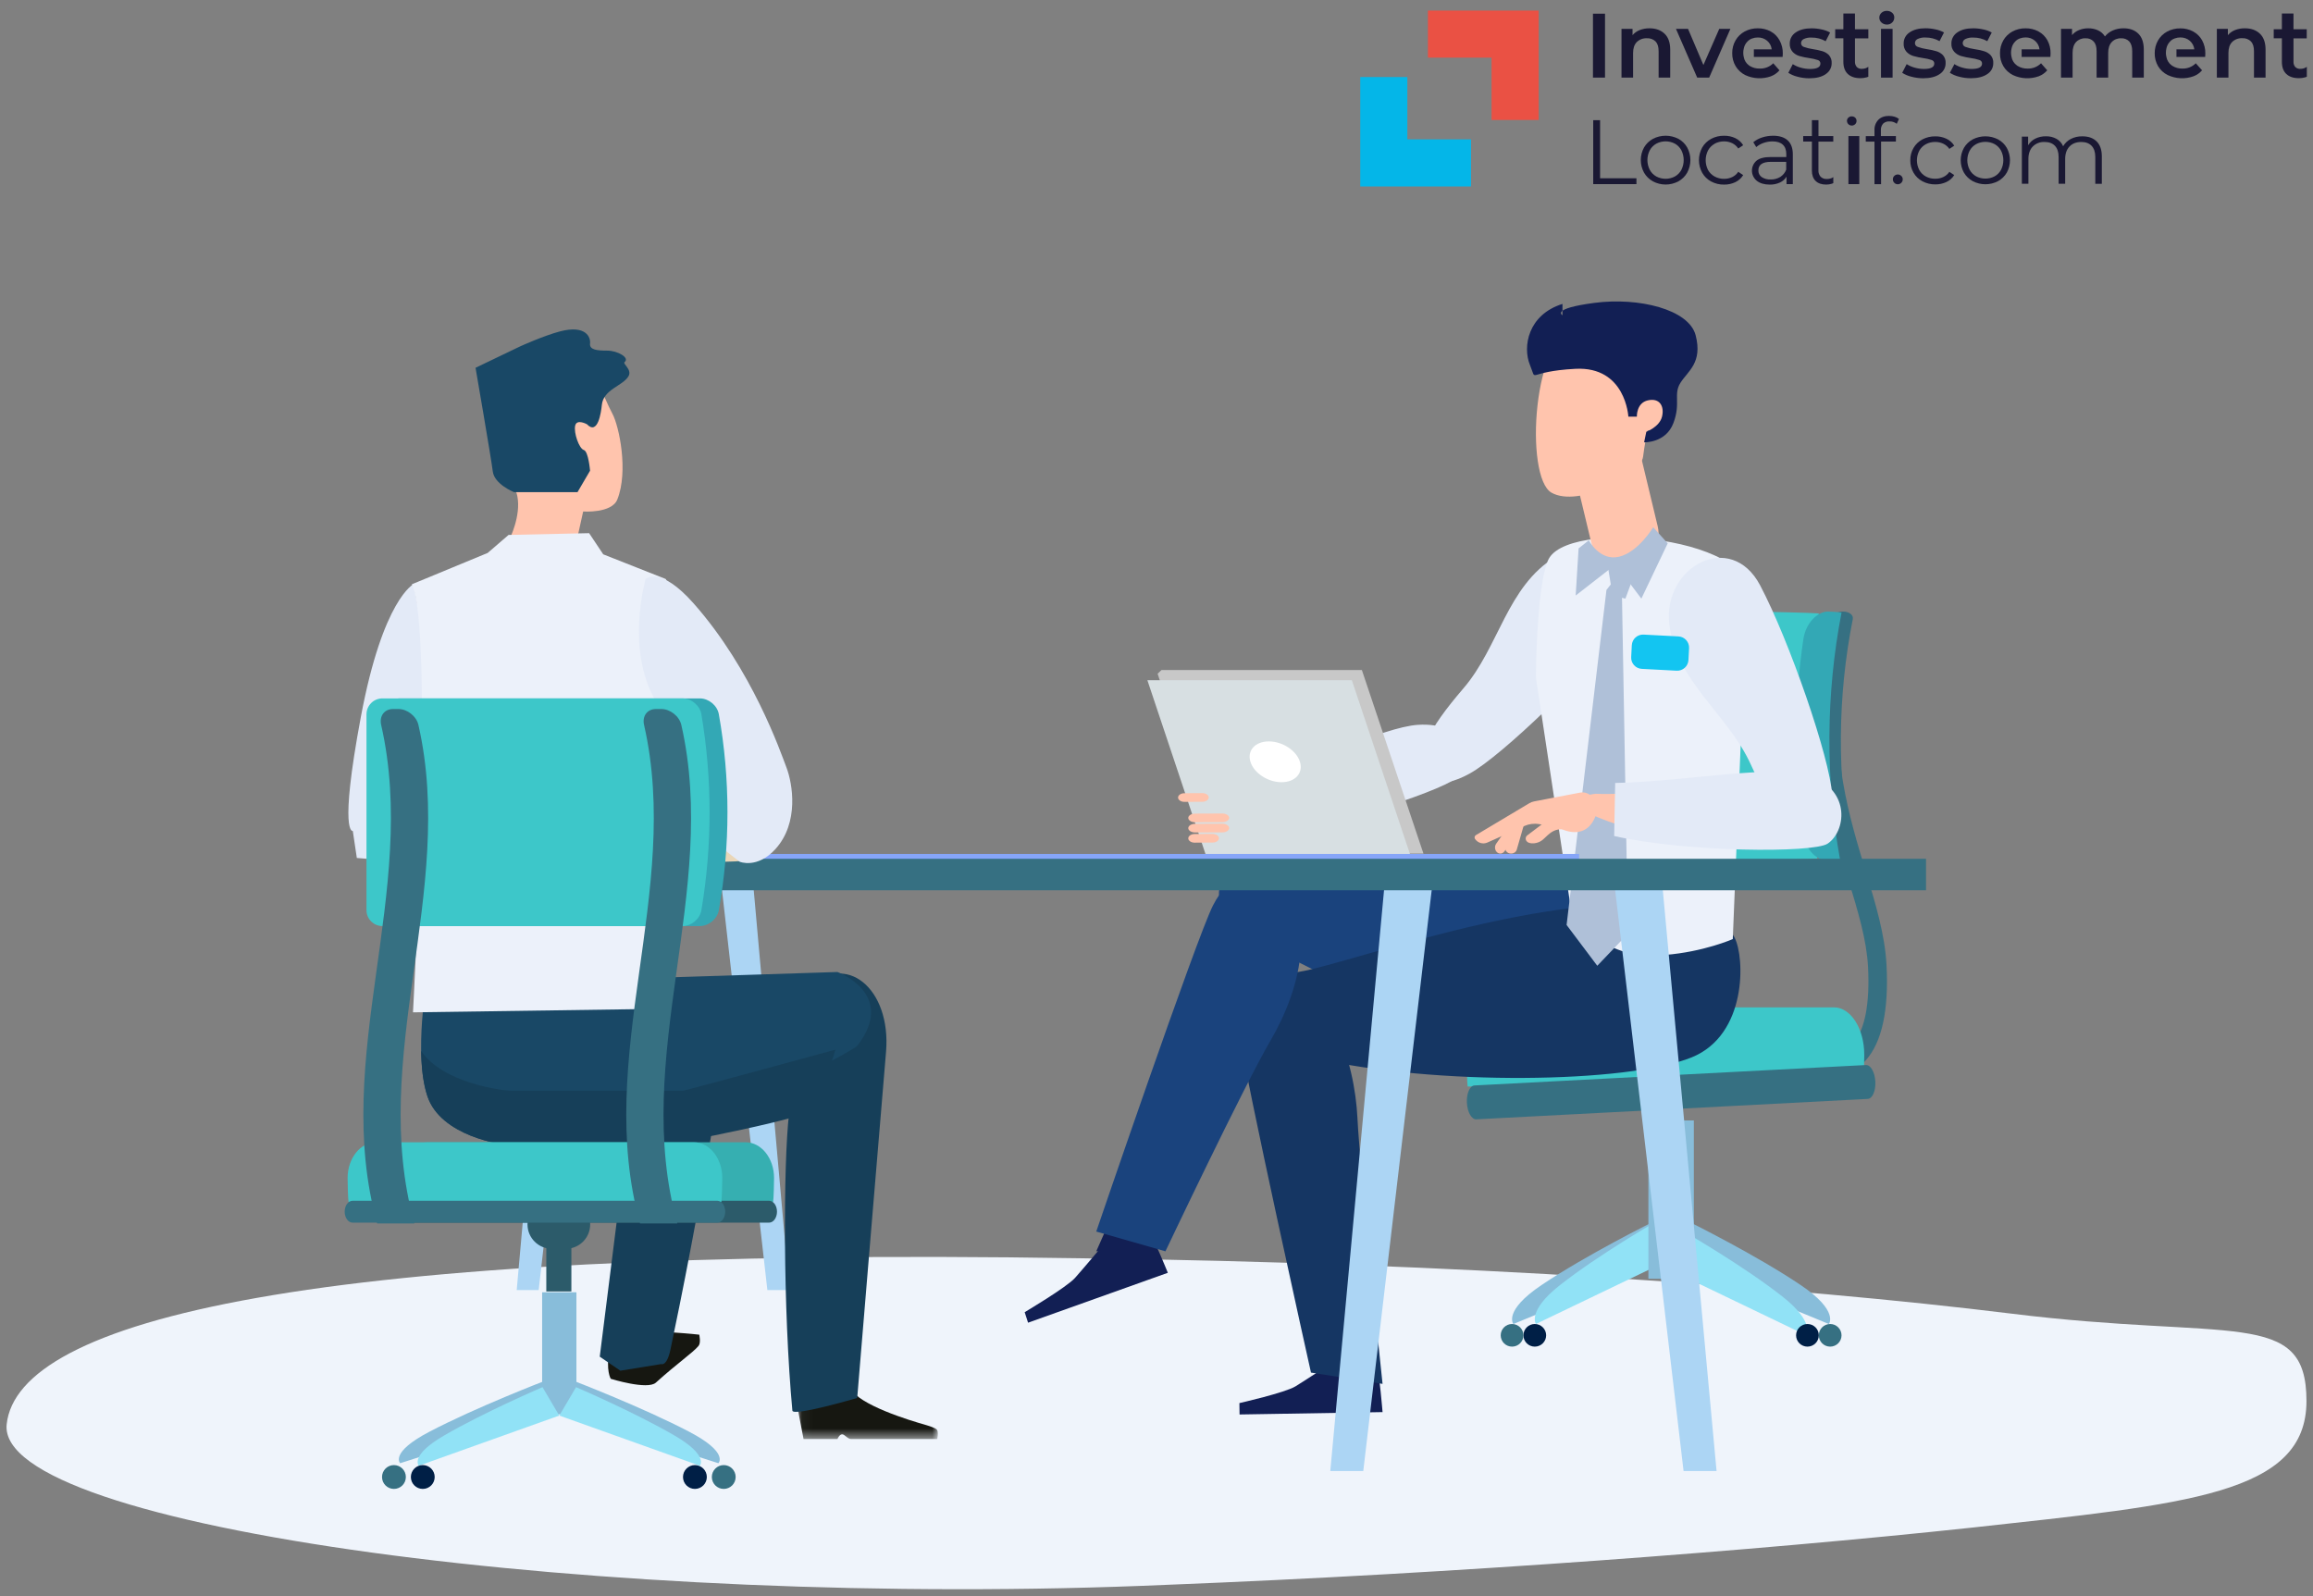 <?xml version="1.0" encoding="UTF-8"?>
<svg width="213px" height="147px" viewBox="0 0 213 147" version="1.1" xmlns="http://www.w3.org/2000/svg" xmlns:xlink="http://www.w3.org/1999/xlink">
    <rect x="0" y="0" width="213" height="147" fill="#808080" stroke="none"/>
    <title>illu1</title>
    <defs>
        <polygon id="path-1" points="0 0.235 12.953 0.235 12.953 5.472 0 5.472"></polygon>
    </defs>
    <g id="LOT-1---DESKTOP" stroke="none" stroke-width="1" fill="none" fill-rule="evenodd">
        <g id="1-HOMEPAGEv2" transform="translate(-141, -1130)">
            <g id="BLOC3" transform="translate(0, 868.972)">
                <g id="Group-15" transform="translate(0, -0)">
                    <g id="1" transform="translate(93, 235.028)">
                        <g id="Group" transform="translate(48.024, 27)">
                            <g id="Group-83" transform="translate(0, 26.76)">
                                <path d="M184.48,89.095 C204.893,90.551 211.639,87.108 212.09,95.711 C212.541,104.313 201.606,105.755 181.929,108.968 C162.12,112.145 134.825,115.652 108.286,118.097 C56.587,123.096 0.185,118.493 0.708,108.938 C1.231,99.382 27.288,91.087 98.633,88.494 C133.537,87.1 164.243,87.673 184.48,89.095 Z" id="Fill-1461" fill="#EFF4FB" transform="translate(106.404, 103.917) rotate(3) translate(-106.404, -103.917) "></path>
                                <polyline id="Fill-368" fill="#ACD5F4" points="49.583 91.039 47.559 91.039 50.9 53.549 53.836 53.549 49.583 91.039"></polyline>
                                <polyline id="Fill-370" fill="#ACD5F4" points="70.642 91.039 72.668 91.039 69.327 53.549 66.39 53.549 70.642 91.039"></polyline>
                                <path d="M168.834,71.253 C169.58,71.253 170.758,71.034 171.791,69.882 C173.276,68.224 173.919,65.276 173.703,61.121 C173.557,58.315 172.697,55.476 171.785,52.469 C170.252,47.41 168.515,41.678 169.423,34.096 L167.734,33.763 C166.756,41.925 168.662,48.212 170.193,53.263 C171.093,56.232 171.87,58.797 171.999,61.265 C172.174,64.635 171.72,67.037 170.685,68.21 C169.706,69.322 168.479,69.035 168.427,69.024 L168.085,71.171 C168.116,71.179 168.403,71.253 168.834,71.253" id="Fill-318" fill="#367082"></path>
                                <path d="M155.596,84.791 L153.866,88.181 L168.393,94.163 C168.393,94.163 169.362,92.97 165.798,90.575 C161.648,87.783 155.596,84.791 155.596,84.791" id="Fill-319" fill="#88BDDA"></path>
                                <path d="M152.137,84.791 L153.866,88.181 L139.34,94.163 C139.34,94.163 138.369,92.97 141.934,90.575 C146.084,87.783 152.137,84.791 152.137,84.791" id="Fill-320" fill="#88BDDA"></path>
                                <path d="M155.349,85.832 L153.866,89.222 L166.317,95.205 C166.317,95.205 167.149,94.012 164.094,91.615 C160.536,88.824 155.349,85.832 155.349,85.832" id="Fill-322" fill="#91E2F6"></path>
                                <path d="M152.385,84.791 L153.866,88.181 L141.415,94.163 C141.415,94.163 140.584,92.97 143.638,90.574 C147.196,87.782 152.385,84.791 152.385,84.791" id="Fill-323" fill="#91E2F6"></path>
                                <polygon id="Fill-321" fill="#88BDDA" points="151.774 89.998 155.959 89.998 155.959 75.418 151.774 75.418"></polygon>
                                <path d="M165.374,95.205 C165.374,95.781 165.843,96.246 166.42,96.246 C166.998,96.246 167.467,95.781 167.467,95.205 C167.467,94.63 166.998,94.163 166.42,94.163 C165.843,94.163 165.374,94.63 165.374,95.205" id="Fill-324" fill="#001F46"></path>
                                <path d="M140.266,95.205 C140.266,95.781 140.734,96.246 141.312,96.246 C141.89,96.246 142.358,95.781 142.358,95.205 C142.358,94.63 141.89,94.163 141.312,94.163 C140.734,94.163 140.266,94.63 140.266,95.205" id="Fill-325" fill="#001F46"></path>
                                <path d="M167.467,95.205 C167.467,95.781 167.936,96.246 168.513,96.246 C169.09,96.246 169.559,95.781 169.559,95.205 C169.559,94.63 169.09,94.163 168.513,94.163 C167.936,94.163 167.467,94.63 167.467,95.205" id="Fill-326" fill="#367082"></path>
                                <path d="M138.173,95.205 C138.173,95.781 138.642,96.246 139.219,96.246 C139.797,96.246 140.266,95.781 140.266,95.205 C140.266,94.63 139.797,94.163 139.219,94.163 C138.642,94.163 138.173,94.63 138.173,95.205" id="Fill-327" fill="#367082"></path>
                                <polygon id="Fill-328" fill="#367082" points="152.82 75.418 154.912 75.418 154.912 70.211 152.82 70.211"></polygon>
                                <path d="M151.774,66.566 C151.774,68.004 152.687,69.17 153.814,69.17 L154.965,69.17 C156.091,69.17 157.005,68.004 157.005,66.566 C157.005,65.127 156.091,63.963 154.965,63.963 L153.814,63.963 C152.687,63.963 151.774,65.127 151.774,66.566" id="Fill-329" fill="#367082"></path>
                                <path d="M135.126,72.294 C135.069,71.943 135.034,69.742 135.034,69.364 C135.034,66.956 136.282,65.005 137.821,65.005 L168.867,65.005 C170.405,65.005 171.652,66.956 171.652,69.364 C171.652,69.742 171.618,71.943 171.561,72.294 L135.126,72.294" id="Fill-330" fill="#3DC7C9"></path>
                                <path d="M172.698,72.82 C172.698,73.683 172.348,74.381 171.917,74.381 L135.817,74.373 C135.385,74.373 135.035,73.674 135.035,72.811 C135.035,71.948 135.384,71.248 135.816,71.248 L171.916,71.257 C172.347,71.257 172.698,71.957 172.698,72.82" id="Fill-331" fill="#367082" transform="translate(153.866, 72.815) rotate(-3) translate(-153.866, -72.815) "></path>
                                <path d="M167.336,51.297 C166.653,51.359 162.318,51.453 161.57,51.463 C156.825,51.534 152.736,50.443 152.509,49.011 C151.572,43.062 151.53,36.96 152.386,31.009 C152.589,29.578 156.738,28.486 161.584,28.56 C162.346,28.57 166.771,28.664 167.467,28.727 C165.979,36.146 165.937,43.876 167.336,51.297" id="Fill-332" fill="#3DC7C9"></path>
                                <path d="M169.714,28.556 C170.279,28.564 170.674,28.878 170.596,29.256 C169.188,36.338 169.134,43.683 170.437,50.766 C170.508,51.146 170.117,51.459 169.563,51.467 C169.009,51.475 168.497,51.172 168.427,50.792 C167.108,43.692 167.148,36.329 168.548,29.231 C168.624,28.849 169.145,28.548 169.714,28.556" id="Fill-333" fill="#367082"></path>
                                <path d="M169.417,51.365 C169.281,51.42 168.372,51.464 168.213,51.467 C167.213,51.482 166.183,50.357 165.984,48.939 C165.15,43.036 165.172,36.984 166.048,31.082 C166.256,29.664 167.312,28.54 168.332,28.556 C168.494,28.558 169.42,28.604 169.559,28.659 C168.118,36.122 168.071,43.899 169.417,51.365" id="Fill-334" fill="#33A8B5"></path>
                                <path d="M131.837,43.72 C130.05,41.987 131.473,39.434 134.753,35.612 C138.03,31.789 138.745,26.251 143.205,23.53 C147.666,20.809 153.198,25.023 149.757,29.549 C146.314,34.077 138.274,41.854 135.308,43.479 C132.34,45.105 131.837,43.72 131.837,43.72" id="Fill-12" fill="#E3EAF7"></path>
                                <path d="M113.587,47.193 C119.444,45.194 128.019,39.859 131.573,39.593 C135.128,39.328 135.305,41.903 134.285,43.281 C133.263,44.658 121.771,48.66 115.61,48.939 C109.449,49.218 113.587,47.193 113.587,47.193" id="Fill-14" fill="#F7B685"></path>
                                <path d="M114.11,45.124 C120.088,42.63 127.407,39.192 130.537,38.988 C135.005,38.694 135.756,42.095 134.471,43.608 C133.419,44.848 123.706,48.108 115.907,49.384 L114.11,45.124 Z" id="Fill-16" fill="#E3EAF7"></path>
                                <path d="M157.412,64.155 C158.121,51.203 124.23,52.485 118.761,51.86 C113.29,51.232 107.733,54.475 117.868,59.955 C128.005,65.434 144.685,71.899 150.781,68.837 C156.876,65.773 157.412,64.155 157.412,64.155" id="Fill-18" fill="#1A437D"></path>
                                <path d="M156.957,56.929 C147.965,52.198 124.249,61.004 119.716,61.712 C114.334,62.554 109.878,67.107 120.981,69.672 C132.083,72.236 149.82,72.009 155.75,69.613 C160.89,67.54 160.659,60.391 159.71,58.585 C158.927,57.094 157.72,57.33 156.957,56.929" id="Fill-20" fill="#153663"></path>
                                <path d="M142.648,23.616 C141.674,25.212 141.416,32.179 141.416,34.633 L144.749,56.653 C144.749,56.653 147.601,60.235 151.848,60.235 C152.344,60.235 152.826,60.214 153.296,60.177 C156.852,59.9 159.545,58.716 159.545,58.716 L160.765,28.697 C164.272,21.896 144.969,19.812 142.648,23.616" id="Fill-22" fill="#ECF1FA"></path>
                                <path d="M143.3,8.813 L149.723,8.584 L152.629,20.696 C153.033,22.376 151.986,24.062 150.293,24.463 C148.6,24.863 146.901,23.824 146.497,22.144 L143.3,8.813 Z" id="Fill-24" fill="#FFC4AD"></path>
                                <path d="M152.889,8.873 C152.876,8.866 152.862,8.864 152.849,8.857 C153.495,7.753 153.935,7.409 153.452,5.143 C152.579,1.071 147.701,2.045 145.335,2.286 C141.088,2.722 140.347,16.195 142.851,17.609 C145.356,19.022 151.067,16.003 151.284,14.305 C151.407,13.338 151.552,12.544 151.708,11.875 C152.276,11.936 152.903,11.592 153.256,10.961 C153.699,10.167 153.534,9.233 152.889,8.873" id="Fill-26" fill="#FFC4AD"></path>
                                <path d="M143.861,0.227 C140.683,1.221 140.17,4.17 140.871,5.862 C141.571,7.553 140.421,6.445 145.055,6.203 C149.688,5.961 149.929,10.609 149.929,10.609 L150.712,10.609 C150.712,10.609 150.654,9.344 151.734,9.105 C152.816,8.865 153.262,9.655 153.028,10.609 C152.792,11.561 151.582,12.001 151.582,12.001 L151.38,12.971 C151.38,12.971 153.378,13.053 154.077,11.199 C154.778,9.346 154.05,8.567 154.724,7.493 C155.398,6.418 156.782,5.651 156.125,3.114 C155.505,0.723 150.873,-0.405 146.805,0.131 C142.739,0.668 143.861,1.268 143.861,1.268" id="Fill-28" fill="#121F54"></path>
                                <polygon id="Fill-31" fill="#C8C8C8" points="131.059 50.844 112.134 50.844 106.578 34.28 106.937 33.94 125.388 33.94"></polygon>
                                <polygon id="Fill-33" fill="#D7DFE2" points="130.117 51.783 111.288 51.783 105.636 34.879 124.465 34.879"></polygon>
                                <polygon id="Fill-35" fill="#5F85E8" points="113.169 51.636 147.066 51.636 147.066 50.99 113.169 50.99"></polygon>
                                <path d="M119.685,42.392 C120.009,43.429 119.25,44.27 117.991,44.27 C116.731,44.27 115.45,43.429 115.126,42.392 C114.803,41.354 115.562,40.513 116.82,40.513 C118.079,40.513 119.362,41.354 119.685,42.392" id="Fill-37" fill="#FFFFFF"></path>
                                <path d="M113.169,48.49 L113.169,48.49 C113.17,48.709 112.892,48.889 112.548,48.89 L110.032,48.899 C109.687,48.9 109.404,48.722 109.402,48.503 C109.4,48.283 109.68,48.104 110.023,48.103 L112.54,48.092 C112.884,48.092 113.167,48.271 113.169,48.49" id="Fill-38" fill="#FFC4AD"></path>
                                <path d="M113.169,47.55 L113.169,47.55 C113.17,47.768 112.892,47.949 112.549,47.95 L110.033,47.96 C109.688,47.96 109.405,47.782 109.402,47.563 C109.401,47.343 109.679,47.164 110.024,47.163 L112.54,47.153 C112.883,47.152 113.167,47.331 113.169,47.55" id="Fill-39" fill="#FFC4AD"></path>
                                <path d="M111.286,45.672 L111.286,45.672 C111.287,45.891 111.026,46.072 110.705,46.072 L109.05,46.082 C108.728,46.083 108.464,45.904 108.461,45.686 C108.46,45.466 108.72,45.286 109.043,45.285 L110.697,45.275 C111.018,45.274 111.284,45.454 111.286,45.672" id="Fill-40" fill="#FFC4AD"></path>
                                <path d="M112.227,49.428 L112.227,49.428 C112.229,49.647 111.968,49.827 111.646,49.828 L109.99,49.838 C109.669,49.838 109.404,49.66 109.402,49.441 C109.4,49.221 109.662,49.042 109.983,49.041 L111.638,49.032 C111.961,49.031 112.226,49.209 112.227,49.428" id="Fill-41" fill="#FFC4AD"></path>
                                <polygon id="Fill-42" fill="#121F54" points="121.643 93.495 123.556 99.677 126.351 99.278 125.092 91.225"></polygon>
                                <path d="M122.473,97.832 C124.564,98.123 126.585,97.465 126.788,98.052 C126.992,98.639 127.293,102.276 127.293,102.276 L114.124,102.494 L114.11,101.446 C114.11,101.446 118.332,100.487 119.279,99.902 C120.46,99.172 122.473,97.832 122.473,97.832" id="Fill-43" fill="#121F54"></path>
                                <path d="M115.496,63.256 C122.572,61.618 124.737,70.252 124.979,75.178 C125.222,80.103 127.293,99.677 127.293,99.677 L120.702,98.637 C120.702,98.637 114.524,70.927 114.161,67.579 C113.798,64.23 115.496,63.256 115.496,63.256" id="Fill-44" fill="#153663"></path>
                                <path d="M101.522,86.929 C103.659,86.503 105.457,85.218 105.824,85.695 C106.191,86.171 107.519,89.447 107.519,89.447 L94.649,94.042 L94.337,93.074 C94.337,93.074 98.21,90.776 98.974,89.917 C99.927,88.843 101.522,86.929 101.522,86.929" id="Fill-45" fill="#121F54"></path>
                                <polygon id="Fill-46" fill="#121F54" points="104.255 79.956 100.928 87.469 104.131 87.15 108.461 80.061"></polygon>
                                <path d="M115.242,52.722 C122.388,55.252 119.523,63.715 117.013,67.994 C114.504,72.273 107.299,87.469 107.299,87.469 L100.928,85.649 C100.928,85.649 110.142,58.643 111.675,55.625 C113.206,52.606 115.242,52.722 115.242,52.722" id="Fill-47" fill="#1A437D"></path>
                                <polygon id="Fill-48" fill="#AFC0D8" points="148.761 25.488 147.913 26.56 144.241 57.417 147.066 61.174 149.891 58.222 149.326 26.291"></polygon>
                                <polygon id="Fill-49" fill="#AFC0D8" points="148.007 24.189 148.478 27.076 149.655 27.366 150.832 24.189 149.42 23.61"></polygon>
                                <path d="M145.346,22.74 L146.287,21.994 C146.287,21.994 147.292,23.939 149.077,23.506 C150.862,23.073 152.217,20.792 152.217,20.792 L153.552,22.276 L151.126,27.366 L148.759,24.216 L145.078,27.078 L145.346,22.74 Z" id="Fill-50" fill="#AFC0D8"></path>
                                <path d="M167.43,48.768 C165.063,49.697 163.321,47.297 161.205,42.639 C159.089,37.982 154.288,34.98 153.696,29.688 C153.103,24.397 159.368,21.032 162.063,26.14 C164.759,31.248 168.478,42 168.7,45.441 C168.923,48.884 167.43,48.768 167.43,48.768" id="Fill-51" fill="#E3EAF7"></path>
                                <path d="M151.248,30.76 L154.462,30.759 C155.032,30.759 155.495,31.221 155.495,31.792 C155.495,31.792 155.495,31.792 155.494,31.792 L155.494,32.886 C155.493,33.457 155.031,33.919 154.461,33.92 L151.247,33.92 C150.676,33.921 150.214,33.459 150.214,32.888 C150.214,32.888 150.214,32.888 150.214,32.888 L150.214,31.794 C150.215,31.223 150.677,30.761 151.248,30.76 Z" id="Rectangle-6" fill="#13C5F1" transform="translate(152.854, 32.34) rotate(3) translate(-152.854, -32.34) "></path>
                                <path d="M146.903,45.336 C153.057,45.576 162.974,43.49 166.351,44.595 C169.728,45.701 168.922,48.379 167.462,49.379 C166,50.379 153.896,49.988 148.109,47.888 C142.323,45.788 146.903,45.336 146.903,45.336" id="Fill-52" fill="#FFC4AD"></path>
                                <path d="M148.636,44.704 C155.235,44.341 163.521,42.385 166.653,43.447 C170.404,44.719 169.996,48.462 168.374,49.611 C167.09,50.522 155.468,50.865 148.714,49.591 L148.636,44.704 Z" id="Fill-53" fill="#E3EAF7" transform="translate(159.097, 46.78) rotate(2) translate(-159.097, -46.78) "></path>
                                <path d="M140.07,47.102 L140.07,47.102 C140.357,47.167 140.532,47.43 140.457,47.685 L139.651,50.483 C139.578,50.739 139.283,50.894 138.996,50.829 C138.71,50.763 138.535,50.501 138.608,50.245 L139.415,47.446 C139.488,47.191 139.782,47.037 140.07,47.102" id="Fill-54" fill="#FFC4AD"></path>
                                <path d="M140.292,47.209 L140.292,47.209 C140.502,47.404 140.536,47.758 140.368,47.998 L138.52,50.633 C138.351,50.875 138.042,50.914 137.832,50.72 C137.622,50.528 137.589,50.173 137.757,49.933 L139.603,47.296 C139.772,47.056 140.082,47.017 140.292,47.209" id="Fill-55" fill="#FFC4AD"></path>
                                <path d="M145.399,46.224 L145.399,46.224 C146.06,46.481 146.327,47.282 145.956,47.892 L145.889,48.001 C145.668,48.363 145.267,48.571 144.848,48.541 L143.622,48.611 C143.191,48.636 142.818,48.852 142.501,49.149 L142.079,49.541 C141.641,49.954 140.786,50.039 140.539,49.671 C140.424,49.501 140.468,49.27 140.635,49.154 L144.319,46.374 C144.63,46.141 145.037,46.083 145.399,46.224" id="Fill-56" fill="#FFC4AD"></path>
                                <path d="M145.471,45.231 L141.233,46.042 C141.085,46.071 140.94,46.126 140.807,46.207 L135.885,49.145 C135.762,49.219 135.729,49.388 135.813,49.505 C136.076,49.873 136.545,50.004 136.949,49.825 L140.35,48.303 C140.775,48.113 141.244,48.052 141.703,48.129 L143.433,48.416 C143.433,48.416 145.734,49.832 146.794,47.651 C147.46,46.283 146.758,45.625 146.245,45.345 C146.008,45.216 145.734,45.18 145.471,45.231" id="Fill-57" fill="#FFC4AD"></path>
                                <polygon id="Fill-58" fill="#86A5F8" points="70.274 51.546 145.392 51.546 145.392 50.876 70.274 50.876"></polygon>
                                <polyline id="Fill-368" fill="#ACD5F4" points="125.517 107.701 122.48 107.701 127.491 53.549 131.896 53.549 125.517 107.701"></polyline>
                                <polyline id="Fill-370" fill="#ACD5F4" points="155.013 107.701 158.051 107.701 153.039 53.549 148.635 53.549 155.013 107.701"></polyline>
                                <polygon id="Fill-58" fill="#367082" points="48.226 54.223 177.34 54.223 177.34 51.322 48.226 51.322"></polygon>
                            </g>
                            <g id="Group-51" transform="translate(59.028, 82.723) scale(-1, 1) translate(-59.028, -82.723) translate(31.716, 29.337)">
                                <g id="Group-3" transform="translate(0, 96.707)">
                                    <mask id="mask-2" fill="white">
                                        <use xlink:href="#path-1"></use>
                                    </mask>
                                    <g id="Clip-2"></g>
                                    <path d="M12.953,2.411 L12.366,5.472 L9.244,5.472 C9.244,5.472 9.072,5.038 8.809,5.038 C8.585,5.038 8.298,5.472 7.995,5.472 L6.318,5.472 L0.054,5.472 C0.054,5.472 -0.087,4.828 0.086,4.606 C0.172,4.491 0.697,4.295 1.044,4.196 C2.657,3.743 7.272,2.328 8.073,0.788 C9.051,-1.086 12.953,2.411 12.953,2.411" id="Fill-1" fill="#161711" mask="url(#mask-2)"></path>
                                </g>
                                <path d="M12.062,60.788 C12.062,60.788 12.956,65.786 13.698,72.173 C14.245,76.863 14.259,90.258 13.395,99.562 C13.342,100.131 7.425,98.398 7.425,98.398 C7.425,98.398 5.266,72.356 4.77,66.526 C4.275,60.694 8.511,57.154 12.062,60.788" id="Fill-4" fill="#163F59"></path>
                                <path d="M22.036,93.6 C21.799,93.317 21.971,92.568 21.971,92.568 C21.971,92.568 26.08,92.109 27.402,92.421 C27.746,92.502 28.326,92.797 28.872,93.112 C28.963,93.165 29.126,93.48 29.218,93.532 C29.382,93.63 29.469,93.465 29.609,93.553 C29.976,93.784 30.233,93.965 30.238,93.987 C30.599,95.871 30.119,96.632 30.119,96.632 C30.119,96.632 26.736,97.683 25.966,96.984 C24.004,95.212 22.55,94.224 22.036,93.6" id="Fill-6" fill="#161711"></path>
                                <path d="M22.329,65.155 C22.329,65.155 19.056,63.243 19.89,68.372 C21.903,80.749 23.754,89.822 24.62,93.932 C24.957,95.528 25.473,95.276 25.473,95.276 L29.235,95.886 L31.134,94.593 L27.619,66.617 L22.329,65.155 Z" id="Fill-8" fill="#163F59"></path>
                                <path d="M7.411,65.955 C7.905,66.598 24.753,75.11 25.531,75.11 L39.381,75.11 C40.159,75.11 45.79,74.287 47.011,70.588 C48.302,66.676 47.011,59.708 47.011,59.708 C47.011,58.898 46.381,58.241 45.603,58.241 L28.348,58.241 C27.57,58.241 26,58.898 26,59.708 L9.245,59.171 C9.245,59.171 3.743,61.188 7.411,65.955" id="Fill-10" fill="#194866"></path>
                                <path d="M39.294,70.099 L23.438,70.099 C23.27,70.099 9.581,66.365 9.428,66.322 L11.079,71.64 C11.079,72.45 24.753,75.111 25.531,75.111 L39.381,75.111 C40.16,75.111 45.79,74.287 47.012,70.588 C47.405,69.393 47.558,67.913 47.581,66.435 C45.599,69.404 40.111,70.099 39.294,70.099" id="Fill-12" fill="#163F59"></path>
                                <path d="M33.409,20.147 L32.662,16.766 C32.662,16.766 30.026,16.951 29.516,15.658 C28.48,13.065 29.346,8.921 29.969,7.76 C31.747,4.455 32.499,-1.335 40.807,3.268 C43.968,5.021 39.088,13.509 38.724,15.348 C38.363,17.184 39.442,19.301 39.442,19.301 L37.497,20.629 L33.409,20.147 Z" id="Fill-14" fill="#FFC4AD"></path>
                                <path d="M19.706,43.359 L33.954,48.416 C33.954,48.416 17.153,49.623 17.088,48.646 C16.735,43.281 19.706,43.359 19.706,43.359" id="Fill-16" fill="#E9D6B8"></path>
                                <path d="M48.261,23.442 C48.261,23.442 51.095,24.785 53.136,35.693 C55.174,46.599 53.875,46.185 53.875,46.185 L53.504,48.67 L48.206,49.111 L45.344,39.695 L48.261,23.442 Z" id="Fill-18" fill="#E3EAF7"></path>
                                <path d="M48.435,23.467 L41.456,20.582 L39.531,18.923 L32.113,18.76 L30.813,20.709 L25.063,22.98 C25.063,22.98 23.645,25.013 24.879,32.558 C26.246,40.92 24.856,62.552 24.856,62.552 L48.333,62.886 C48.333,62.886 46.396,27.525 48.435,23.467" id="Fill-20" fill="#ECF1FA"></path>
                                <path d="M26.914,22.997 C26.914,22.997 25.62,21.682 22.468,25.253 C17.093,31.34 14.491,38.889 13.936,40.351 C13.38,41.812 12.752,45.417 14.952,47.846 C16.632,49.704 18.254,49.015 18.254,49.015 L23.389,45.004 L21.738,44.169 L20.613,44.085 C20.613,44.085 23.209,38.889 25.992,34.181 C28.775,29.474 26.914,22.997 26.914,22.997" id="Fill-22" fill="#E3EAF7"></path>
                                <g id="Group-26" transform="translate(28.405, 0)" fill="#194866">
                                    <path d="M3.908,8.732 C3.908,8.732 4.849,8.205 4.993,8.862 C5.138,9.521 4.631,10.968 4.198,11.101 C3.765,11.233 3.622,13.009 3.622,13.009 L4.777,14.984 L10.626,14.984 C10.626,14.984 12.433,14.261 12.579,13.076 C12.722,11.89 14.167,3.531 14.167,3.531 L10.051,1.556 C10.051,1.556 7.882,0.568 6.365,0.174 C4.037,-0.434 3.549,0.7 3.622,1.293 C3.693,1.883 2.971,1.951 2.033,1.951 C1.092,1.951 -0.065,2.608 0.442,3.004 C0.653,3.167 -0.281,3.688 0.087,4.316 C0.618,5.214 2.392,5.506 2.537,6.955 C2.601,7.611 2.899,9.783 3.908,8.732" id="Fill-24"></path>
                                </g>
                                <path d="M15.17,80.353 C15.114,80.087 15.082,78.426 15.082,78.14 C15.082,76.322 16.257,74.849 17.708,74.849 L46.959,74.849 C48.409,74.849 49.585,76.322 49.585,78.14 C49.585,78.426 49.552,80.087 49.498,80.353 L15.17,80.353 Z" id="Fill-27" fill="#36AFB1"></path>
                                <path d="M49.854,81.244 C49.854,81.8 49.529,82.251 49.129,82.251 L15.539,82.251 C15.138,82.251 14.812,81.8 14.812,81.244 C14.812,80.687 15.138,80.236 15.539,80.236 L49.129,80.236 C49.529,80.236 49.854,80.687 49.854,81.244" id="Fill-29" fill="#2C5B6A"></path>
                                <path d="M36.202,96.824 L34.403,99.566 L49.512,104.405 C49.512,104.405 50.521,103.44 46.814,101.502 C42.498,99.244 36.202,96.824 36.202,96.824" id="Fill-31" fill="#88BDDA"></path>
                                <path d="M33.519,96.824 L35.317,99.566 L20.209,104.405 C20.209,104.405 19.2,103.44 22.907,101.502 C27.224,99.244 33.519,96.824 33.519,96.824" id="Fill-33" fill="#88BDDA"></path>
                                <polygon id="Fill-35" fill="#88BDDA" points="33.283 99.903 36.439 99.903 36.439 88.665 33.283 88.665"></polygon>
                                <path d="M36.405,97.402 L34.865,100.018 L47.797,104.636 C47.797,104.636 48.662,103.716 45.489,101.866 C41.794,99.711 36.405,97.402 36.405,97.402" id="Fill-37" fill="#91E2F6"></path>
                                <path d="M33.317,97.402 L34.856,100.018 L21.922,104.636 C21.922,104.636 21.059,103.716 24.231,101.866 C27.927,99.711 33.317,97.402 33.317,97.402" id="Fill-38" fill="#91E2F6"></path>
                                <path d="M46.334,105.675 C46.334,106.281 46.825,106.772 47.431,106.772 C48.037,106.772 48.528,106.281 48.528,105.675 C48.528,105.07 48.037,104.578 47.431,104.578 C46.825,104.578 46.334,105.07 46.334,105.675" id="Fill-39" fill="#001F46"></path>
                                <path d="M21.274,105.675 C21.274,106.281 21.766,106.772 22.372,106.772 C22.977,106.772 23.468,106.281 23.468,105.675 C23.468,105.07 22.977,104.578 22.372,104.578 C21.766,104.578 21.274,105.07 21.274,105.675" id="Fill-40" fill="#001F46"></path>
                                <path d="M48.989,105.675 C48.989,106.281 49.481,106.772 50.087,106.772 C50.692,106.772 51.184,106.281 51.184,105.675 C51.184,105.07 50.692,104.578 50.087,104.578 C49.481,104.578 48.989,105.07 48.989,105.675" id="Fill-41" fill="#367082"></path>
                                <path d="M18.619,105.675 C18.619,106.281 19.11,106.772 19.716,106.772 C20.321,106.772 20.812,106.281 20.812,105.675 C20.812,105.07 20.321,104.578 19.716,104.578 C19.11,104.578 18.619,105.07 18.619,105.675" id="Fill-42" fill="#367082"></path>
                                <polygon id="Fill-43" fill="#2C5B6A" points="33.747 88.588 36.056 88.588 36.056 84.547 33.747 84.547"></polygon>
                                <path d="M32.014,82.411 C32.014,83.654 33.023,84.662 34.266,84.662 L35.537,84.662 C36.78,84.662 37.788,83.654 37.788,82.411 C37.788,81.167 36.78,80.16 35.537,80.16 L34.266,80.16 C33.023,80.16 32.014,81.167 32.014,82.411" id="Fill-44" fill="#2C5B6A"></path>
                                <path d="M19.938,80.353 C19.883,80.087 19.851,78.426 19.851,78.14 C19.851,76.322 21.026,74.849 22.476,74.849 L51.728,74.849 C53.178,74.849 54.353,76.322 54.353,78.14 C54.353,78.426 54.321,80.087 54.266,80.353 L19.938,80.353 Z" id="Fill-45" fill="#3DC7C9"></path>
                                <path d="M54.623,81.244 C54.623,81.8 54.297,82.251 53.896,82.251 L20.308,82.251 C19.906,82.251 19.581,81.8 19.581,81.244 C19.581,80.687 19.906,80.236 20.308,80.236 L53.896,80.236 C54.297,80.236 54.623,80.687 54.623,81.244" id="Fill-46" fill="#367082"></path>
                                <path d="M51.008,53.474 C51.014,54.283 50.364,54.942 49.555,54.941 L21.915,54.941 C21.107,54.941 20.312,54.291 20.168,53.486 C19.108,47.514 19.108,41.403 20.168,35.431 C20.312,34.624 21.105,33.977 21.915,33.976 L49.555,33.976 C50.364,33.976 51.014,34.632 51.008,35.443 C50.956,41.451 50.956,47.465 51.008,53.474" id="Fill-47" fill="#33A8B5"></path>
                                <path d="M52.615,53.474 C52.614,54.285 51.959,54.941 51.148,54.941 L23.508,54.941 C22.7,54.941 21.912,54.29 21.775,53.485 C20.767,47.512 20.768,41.405 21.775,35.432 C21.912,34.628 22.7,33.976 23.508,33.976 L51.148,33.976 C51.957,33.976 52.614,34.633 52.615,35.443 L52.615,53.474 Z" id="Fill-48" fill="#3DC7C9"></path>
                                <path d="M27.424,82.323 C31.679,67.023 23.564,51.722 27.053,36.421 C27.238,35.611 26.768,34.954 25.957,34.954 L25.461,34.954 C24.651,34.955 23.807,35.611 23.622,36.421 C20.133,51.722 28.249,67.023 23.994,82.323 L27.424,82.323 Z" id="Fill-49" fill="#367082"></path>
                                <path d="M51.634,82.323 C55.889,67.023 47.774,51.722 51.263,36.421 C51.447,35.611 50.978,34.954 50.167,34.954 L49.671,34.954 C48.861,34.955 48.016,35.611 47.832,36.421 C44.344,51.722 52.458,67.023 48.203,82.323 L51.634,82.323 Z" id="Fill-50" fill="#367082"></path>
                            </g>
                            <g transform="translate(127.408, 0)" id="Fichier-2">
                                <path d="M46.324,1.262 C46.508,1.268 46.686,1.2 46.816,1.073 C46.943,0.949 47.013,0.78 47.008,0.605 C47.012,0.44 46.94,0.282 46.812,0.173 C46.677,0.056 46.501,-0.006 46.32,0 C46.138,-0.006 45.96,0.059 45.828,0.181 C45.699,0.297 45.628,0.46 45.631,0.631 C45.631,0.802 45.706,0.965 45.837,1.079 C45.97,1.201 46.147,1.266 46.33,1.259" id="Path" fill="#1A1833" fill-rule="nonzero"></path>
                                <rect id="Rectangle" fill="#1A1833" fill-rule="nonzero" x="19.261" y="0.26" width="1.11" height="5.886"></rect>
                                <path d="M22.956,3.877 C22.956,3.44 23.069,3.105 23.297,2.872 C23.542,2.633 23.88,2.506 24.227,2.523 C24.527,2.505 24.82,2.614 25.031,2.821 C25.215,3.017 25.307,3.315 25.307,3.714 L25.307,6.147 L26.375,6.147 L26.375,3.574 C26.375,2.924 26.201,2.433 25.854,2.103 C25.507,1.772 25.046,1.607 24.471,1.607 C24.163,1.602 23.858,1.657 23.571,1.766 C23.312,1.867 23.083,2.028 22.905,2.237 L22.905,1.657 L21.889,1.657 L21.889,6.147 L22.956,6.147 L22.956,3.877 Z" id="Path" fill="#1A1833" fill-rule="nonzero"></path>
                                <polygon id="Path" fill="#1A1833" fill-rule="nonzero" points="31.918 1.657 30.892 1.657 29.432 4.987 28.015 1.657 26.904 1.657 28.86 6.147 29.962 6.147"></polygon>
                                <path d="M35.657,6.021 C35.959,5.905 36.227,5.718 36.435,5.475 L35.863,4.827 C35.539,5.152 35.089,5.329 34.624,5.314 C34.3,5.325 33.98,5.242 33.705,5.075 C33.694,5.069 33.684,5.062 33.674,5.054 L33.638,5.03 C33.375,4.842 33.198,4.559 33.146,4.245 L33.146,4.245 C33.117,4.119 33.102,3.991 33.102,3.862 C33.101,3.721 33.119,3.581 33.155,3.444 C33.204,3.203 33.326,2.981 33.505,2.807 C33.62,2.688 33.762,2.598 33.92,2.544 C34.083,2.482 34.257,2.451 34.432,2.453 C35.091,2.43 35.655,2.908 35.722,3.546 L34.078,3.546 L34.078,4.245 L36.725,4.245 C36.736,4.109 36.743,4.005 36.743,3.933 C36.752,3.51 36.65,3.092 36.447,2.718 C36.262,2.374 35.98,2.089 35.634,1.897 C35.27,1.7 34.859,1.6 34.442,1.607 C34.019,1.6 33.601,1.701 33.23,1.9 C32.876,2.092 32.585,2.376 32.389,2.721 C32.183,3.082 32.078,3.489 32.085,3.902 C32.078,4.319 32.186,4.729 32.398,5.091 C32.605,5.442 32.912,5.727 33.281,5.912 C34.027,6.263 34.887,6.302 35.663,6.021" id="Path" fill="#1A1833" fill-rule="nonzero"></path>
                                <path d="M60.317,6.021 C60.619,5.905 60.887,5.718 61.094,5.475 L60.522,4.827 C60.198,5.152 59.749,5.33 59.283,5.315 C58.959,5.324 58.638,5.238 58.364,5.069 C58.353,5.063 58.343,5.056 58.333,5.048 L58.298,5.024 C58.034,4.835 57.858,4.553 57.805,4.239 L57.805,4.239 C57.776,4.113 57.761,3.985 57.761,3.856 C57.761,3.715 57.778,3.575 57.814,3.438 C57.864,3.197 57.986,2.975 58.165,2.801 C58.279,2.682 58.422,2.592 58.579,2.538 C58.743,2.476 58.917,2.445 59.093,2.447 C59.414,2.438 59.726,2.548 59.967,2.756 C60.201,2.96 60.35,3.241 60.385,3.546 L58.737,3.546 L58.737,4.245 L61.385,4.245 C61.396,4.109 61.402,4.005 61.402,3.933 C61.413,3.509 61.314,3.089 61.113,2.712 C60.924,2.37 60.64,2.087 60.292,1.897 C59.928,1.7 59.517,1.6 59.101,1.607 C58.677,1.6 58.259,1.701 57.888,1.9 C57.534,2.092 57.243,2.376 57.047,2.721 C56.842,3.082 56.738,3.489 56.744,3.902 C56.735,4.318 56.841,4.729 57.051,5.091 C57.258,5.442 57.565,5.727 57.934,5.912 C58.68,6.263 59.541,6.302 60.317,6.021" id="Path" fill="#1A1833" fill-rule="nonzero"></path>
                                <path d="M40.688,5.828 C41.039,5.608 41.249,5.226 41.243,4.818 C41.262,4.547 41.171,4.28 40.99,4.073 C40.825,3.905 40.618,3.781 40.388,3.714 C40.095,3.628 39.796,3.563 39.492,3.52 C39.217,3.481 38.946,3.415 38.685,3.322 C38.524,3.274 38.417,3.126 38.424,2.963 C38.428,2.805 38.523,2.663 38.67,2.596 C38.892,2.492 39.137,2.444 39.383,2.459 C39.842,2.452 40.294,2.568 40.69,2.794 L41.1,1.995 C40.86,1.863 40.601,1.768 40.332,1.713 C40.023,1.644 39.708,1.609 39.391,1.608 C38.777,1.608 38.289,1.736 37.927,1.991 C37.579,2.22 37.375,2.605 37.385,3.013 C37.368,3.29 37.461,3.562 37.645,3.774 C37.812,3.952 38.024,4.084 38.26,4.157 C38.561,4.243 38.868,4.308 39.179,4.35 C39.444,4.384 39.706,4.444 39.96,4.527 C40.11,4.568 40.211,4.703 40.206,4.854 C40.206,5.186 39.887,5.352 39.25,5.351 C38.962,5.351 38.676,5.31 38.401,5.232 C38.138,5.162 37.889,5.052 37.662,4.907 L37.252,5.706 C37.511,5.872 37.797,5.994 38.098,6.065 C38.451,6.161 38.816,6.21 39.182,6.209 C39.82,6.209 40.324,6.083 40.694,5.831" id="Path" fill="#1A1833" fill-rule="nonzero"></path>
                                <rect id="Rectangle" fill="#1A1833" fill-rule="nonzero" x="45.786" y="1.657" width="1.067" height="4.491"></rect>
                                <path d="M50.875,3.714 C50.582,3.628 50.283,3.563 49.979,3.52 C49.704,3.48 49.434,3.412 49.173,3.317 C49.012,3.269 48.905,3.122 48.912,2.958 C48.916,2.8 49.011,2.658 49.158,2.591 C49.38,2.487 49.625,2.439 49.871,2.454 C50.33,2.447 50.782,2.563 51.178,2.789 L51.588,1.99 C51.348,1.858 51.089,1.763 50.819,1.709 C50.511,1.639 50.196,1.604 49.88,1.603 C49.266,1.603 48.778,1.731 48.415,1.987 C48.067,2.215 47.863,2.6 47.873,3.008 C47.856,3.285 47.949,3.557 48.133,3.769 C48.3,3.947 48.512,4.079 48.748,4.152 C49.049,4.239 49.355,4.304 49.665,4.348 C49.931,4.382 50.193,4.441 50.447,4.525 C50.597,4.566 50.698,4.701 50.693,4.852 C50.693,5.184 50.374,5.35 49.737,5.349 C49.449,5.349 49.163,5.308 48.888,5.229 C48.625,5.159 48.376,5.05 48.149,4.905 L47.739,5.704 C47.998,5.87 48.284,5.992 48.585,6.063 C48.938,6.159 49.303,6.207 49.669,6.207 C50.307,6.207 50.811,6.08 51.181,5.828 C51.533,5.608 51.743,5.226 51.736,4.818 C51.755,4.55 51.667,4.284 51.49,4.078 C51.321,3.906 51.11,3.78 50.875,3.714" id="Path" fill="#1A1833" fill-rule="nonzero"></path>
                                <path d="M55.273,3.714 C54.98,3.628 54.68,3.563 54.377,3.52 C54.102,3.481 53.831,3.415 53.57,3.322 C53.409,3.274 53.302,3.126 53.309,2.963 C53.313,2.805 53.408,2.663 53.555,2.596 C53.777,2.492 54.022,2.444 54.268,2.459 C54.726,2.451 55.178,2.566 55.574,2.792 L55.984,1.993 C55.744,1.86 55.485,1.765 55.215,1.711 C54.907,1.642 54.592,1.606 54.275,1.606 C53.66,1.606 53.172,1.733 52.81,1.989 C52.463,2.217 52.259,2.603 52.269,3.011 C52.251,3.288 52.345,3.56 52.53,3.771 C52.697,3.95 52.909,4.082 53.145,4.155 C53.446,4.241 53.753,4.305 54.063,4.348 C54.329,4.382 54.591,4.441 54.845,4.525 C54.995,4.566 55.096,4.701 55.091,4.852 C55.091,5.184 54.773,5.35 54.136,5.349 C53.848,5.349 53.562,5.308 53.285,5.229 C53.023,5.159 52.774,5.05 52.547,4.905 L52.127,5.701 C52.386,5.868 52.672,5.989 52.973,6.061 C53.326,6.156 53.691,6.205 54.057,6.204 C54.695,6.204 55.199,6.078 55.569,5.826 C55.921,5.606 56.131,5.223 56.124,4.816 C56.143,4.546 56.054,4.28 55.875,4.073 C55.71,3.905 55.503,3.781 55.273,3.714" id="Path" fill="#1A1833" fill-rule="nonzero"></path>
                                <path d="M68.117,1.606 C67.778,1.602 67.443,1.669 67.133,1.803 C66.848,1.927 66.6,2.116 66.408,2.354 C66.259,2.113 66.041,1.92 65.781,1.797 C65.497,1.667 65.187,1.602 64.873,1.608 C64.58,1.604 64.289,1.659 64.019,1.769 C63.769,1.869 63.549,2.028 63.377,2.231 L63.377,1.657 L62.362,1.657 L62.362,6.147 L63.429,6.147 L63.429,3.871 C63.429,3.434 63.536,3.101 63.749,2.871 C63.97,2.638 64.285,2.512 64.611,2.526 C64.898,2.508 65.177,2.617 65.371,2.824 C65.551,3.018 65.641,3.315 65.641,3.714 L65.641,6.147 L66.708,6.147 L66.708,3.871 C66.708,3.44 66.816,3.107 67.033,2.874 C67.253,2.64 67.569,2.513 67.895,2.526 C68.181,2.508 68.46,2.618 68.654,2.824 C68.831,3.023 68.919,3.319 68.919,3.711 L68.919,6.147 L69.987,6.147 L69.987,3.574 C69.987,2.919 69.819,2.427 69.482,2.098 C69.146,1.769 68.691,1.605 68.116,1.606" id="Path" fill="#1A1833" fill-rule="nonzero"></path>
                                <path d="M79.296,1.606 C78.986,1.601 78.679,1.656 78.39,1.766 C78.133,1.868 77.906,2.029 77.729,2.237 L77.729,1.657 L76.714,1.657 L76.714,6.147 L77.781,6.147 L77.781,3.871 C77.781,3.434 77.895,3.099 78.122,2.866 C78.368,2.627 78.706,2.5 79.054,2.517 C79.353,2.499 79.646,2.608 79.856,2.815 C80.042,3.015 80.134,3.315 80.133,3.714 L80.133,6.147 L81.2,6.147 L81.2,3.574 C81.2,2.924 81.027,2.433 80.68,2.103 C80.333,1.772 79.871,1.606 79.296,1.606" id="Path" fill="#1A1833" fill-rule="nonzero"></path>
                                <path d="M84.403,5.341 C84.228,5.352 84.057,5.289 83.933,5.168 C83.817,5.028 83.76,4.851 83.772,4.672 L83.772,2.532 L84.991,2.532 L84.991,1.693 L83.77,1.693 L83.77,0.246 L82.702,0.246 L82.702,1.691 L81.951,1.691 L81.951,2.529 L82.702,2.529 L82.702,4.685 C82.702,5.179 82.839,5.555 83.112,5.813 C83.385,6.071 83.772,6.199 84.274,6.199 C84.466,6.2 84.657,6.174 84.841,6.123 C84.895,6.108 84.948,6.089 85,6.068 L85,5.151 C84.829,5.279 84.617,5.344 84.402,5.337" id="Path" fill="#1A1833" fill-rule="nonzero"></path>
                                <polygon id="Path" fill="#1A1833" fill-rule="nonzero" points="19.917 10.067 19.285 10.067 19.285 15.955 23.265 15.955 23.265 15.416 19.917 15.416"></polygon>
                                <path d="M27.125,11.783 C26.394,11.403 25.517,11.403 24.786,11.783 C24.443,11.97 24.158,12.245 23.965,12.578 C23.566,13.303 23.566,14.174 23.965,14.9 C24.157,15.235 24.441,15.513 24.785,15.702 C25.513,16.09 26.395,16.09 27.123,15.702 C27.467,15.513 27.749,15.236 27.939,14.9 C28.332,14.173 28.332,13.305 27.939,12.578 C27.749,12.243 27.466,11.967 27.123,11.779 M27.405,14.639 C27.271,14.893 27.066,15.104 26.812,15.248 C26.276,15.536 25.625,15.536 25.089,15.248 C24.834,15.105 24.627,14.893 24.492,14.639 C24.202,14.073 24.202,13.408 24.492,12.842 C24.627,12.587 24.834,12.376 25.089,12.232 C25.625,11.944 26.276,11.944 26.812,12.232 C27.066,12.376 27.271,12.587 27.405,12.842 C27.688,13.409 27.688,14.071 27.405,14.639" id="Shape" fill="#1A1833" fill-rule="nonzero"></path>
                                <path d="M30.464,12.233 C30.731,12.089 31.033,12.015 31.339,12.019 C31.595,12.017 31.848,12.074 32.078,12.183 C32.308,12.294 32.503,12.464 32.641,12.675 L33.094,12.372 C32.923,12.091 32.672,11.865 32.372,11.721 C32.049,11.569 31.693,11.493 31.334,11.5 C30.919,11.493 30.508,11.592 30.144,11.786 C29.798,11.972 29.512,12.249 29.319,12.584 C28.921,13.311 28.921,14.183 29.319,14.909 C29.511,15.247 29.797,15.526 30.144,15.713 C30.508,15.907 30.919,16.006 31.334,15.999 C31.692,16.004 32.046,15.928 32.368,15.777 C32.67,15.632 32.922,15.406 33.094,15.125 L32.641,14.822 C32.503,15.032 32.308,15.2 32.078,15.309 C31.847,15.416 31.594,15.471 31.339,15.469 C31.033,15.473 30.731,15.399 30.464,15.254 C30.208,15.114 29.998,14.907 29.858,14.655 C29.568,14.087 29.568,13.419 29.858,12.851 C29.996,12.596 30.206,12.384 30.464,12.242" id="Path" fill="#1A1833" fill-rule="nonzero"></path>
                                <path d="M35.851,11.5 C35.509,11.498 35.169,11.551 34.845,11.656 C34.544,11.749 34.266,11.899 34.025,12.097 L34.298,12.542 C34.496,12.374 34.725,12.244 34.973,12.16 C35.235,12.068 35.513,12.021 35.792,12.021 C36.208,12.021 36.524,12.121 36.74,12.319 C36.957,12.518 37.065,12.809 37.065,13.19 L37.065,13.46 L35.634,13.46 C35.03,13.46 34.591,13.574 34.314,13.804 C34.046,14.041 33.895,14.379 33.901,14.731 C33.906,15.084 34.068,15.417 34.344,15.646 C34.641,15.881 35.04,15.999 35.54,15.999 C35.866,16.007 36.189,15.941 36.483,15.805 C36.735,15.689 36.945,15.502 37.086,15.267 L37.086,15.957 L37.666,15.957 L37.666,13.213 C37.666,12.646 37.509,12.218 37.197,11.93 C36.884,11.642 36.433,11.498 35.843,11.498 M37.056,14.625 C36.952,14.899 36.761,15.133 36.51,15.294 C36.246,15.454 35.94,15.534 35.63,15.526 C35.333,15.543 35.039,15.465 34.793,15.303 C34.596,15.16 34.484,14.932 34.494,14.692 C34.494,14.166 34.878,13.903 35.647,13.903 L37.056,13.903 L37.056,14.625 Z" id="Shape" fill="#1A1833" fill-rule="nonzero"></path>
                                <rect id="Rectangle" fill="#1A1833" fill-rule="nonzero" x="42.786" y="11.531" width="1" height="4.424"></rect>
                                <path d="M43.094,9.715 C42.973,9.711 42.857,9.757 42.773,9.841 C42.692,9.919 42.648,10.025 42.65,10.135 C42.651,10.309 42.76,10.466 42.926,10.532 C43.092,10.599 43.283,10.561 43.41,10.438 C43.493,10.354 43.537,10.242 43.533,10.126 C43.535,10.017 43.491,9.912 43.41,9.836 C43.326,9.757 43.212,9.714 43.094,9.716" id="Path" fill="#1A1833" fill-rule="nonzero"></path>
                                <path d="M46.544,9.672 C46.112,9.672 45.777,9.792 45.541,10.031 C45.295,10.292 45.168,10.637 45.186,10.99 L45.186,11.536 L44.384,11.536 L44.384,12.04 L45.186,12.04 L45.186,15.959 L45.792,15.959 L45.792,12.036 L47.159,12.036 L47.159,11.531 L45.776,11.531 L45.776,11.01 C45.759,10.785 45.83,10.562 45.977,10.387 C46.135,10.24 46.351,10.165 46.57,10.182 C46.812,10.173 47.049,10.251 47.236,10.4 L47.44,9.955 C47.323,9.86 47.187,9.79 47.04,9.749 C46.881,9.701 46.715,9.677 46.548,9.677" id="Path" fill="#1A1833" fill-rule="nonzero"></path>
                                <path d="M74.573,6.021 C74.875,5.905 75.142,5.718 75.35,5.475 L74.775,4.827 C74.453,5.15 74.007,5.327 73.544,5.315 C73.219,5.325 72.899,5.239 72.625,5.069 L72.594,5.048 L72.558,5.024 C72.295,4.835 72.119,4.553 72.066,4.239 L72.066,4.239 C72.036,4.113 72.02,3.985 72.021,3.856 C72.021,3.716 72.039,3.575 72.073,3.438 C72.124,3.197 72.246,2.975 72.425,2.801 C72.54,2.683 72.682,2.592 72.839,2.538 C73.003,2.476 73.177,2.446 73.352,2.448 C73.672,2.44 73.984,2.55 74.224,2.756 C74.458,2.96 74.606,3.242 74.641,3.546 L72.994,3.546 L72.994,4.245 L75.637,4.245 C75.648,4.109 75.654,4.005 75.654,3.933 C75.663,3.511 75.562,3.093 75.36,2.718 C75.172,2.376 74.887,2.093 74.54,1.903 C74.176,1.706 73.765,1.606 73.349,1.613 C72.925,1.606 72.507,1.707 72.136,1.906 C71.782,2.097 71.49,2.382 71.294,2.727 C71.089,3.088 70.985,3.495 70.991,3.908 C70.984,4.324 71.092,4.735 71.303,5.097 C71.512,5.446 71.82,5.729 72.19,5.912 C72.936,6.263 73.797,6.302 74.573,6.021" id="Path" fill="#1A1833" fill-rule="nonzero"></path>
                                <path d="M44.023,5.341 C43.849,5.352 43.677,5.289 43.554,5.168 C43.437,5.029 43.378,4.852 43.388,4.672 L43.388,2.532 L44.619,2.532 L44.619,1.693 L43.388,1.693 L43.388,0.246 L42.32,0.246 L42.32,1.691 L41.569,1.691 L41.569,2.529 L42.32,2.529 L42.32,4.685 C42.32,5.179 42.457,5.555 42.731,5.813 C43.005,6.071 43.392,6.199 43.891,6.199 C44.083,6.2 44.274,6.174 44.459,6.123 C44.513,6.108 44.566,6.09 44.618,6.068 L44.618,5.151 C44.446,5.279 44.235,5.344 44.02,5.337" id="Path" fill="#1A1833" fill-rule="nonzero"></path>
                                <path d="M41.173,15.424 C41.054,15.464 40.929,15.484 40.803,15.483 C40.59,15.497 40.38,15.422 40.226,15.277 C40.082,15.11 40.01,14.895 40.025,14.678 L40.025,12.043 L41.392,12.043 L41.392,11.531 L40.028,11.531 L40.028,10.063 L39.422,10.063 L39.422,11.531 L38.62,11.531 L38.62,12.036 L39.422,12.036 L39.422,14.71 C39.422,15.119 39.535,15.436 39.763,15.66 C39.991,15.884 40.316,15.997 40.737,15.997 C40.915,15.997 41.093,15.97 41.262,15.917 C41.307,15.902 41.351,15.885 41.394,15.866 L41.394,15.309 C41.325,15.36 41.25,15.4 41.169,15.429" id="Path" fill="#1A1833" fill-rule="nonzero"></path>
                                <path d="M47.012,15.835 C46.925,15.75 46.877,15.634 46.88,15.514 C46.876,15.395 46.924,15.279 47.012,15.196 C47.095,15.112 47.21,15.066 47.329,15.067 C47.45,15.066 47.566,15.112 47.652,15.196 C47.741,15.278 47.791,15.394 47.787,15.514 C47.79,15.635 47.741,15.751 47.652,15.835 C47.567,15.922 47.45,15.97 47.327,15.968 C47.207,15.969 47.093,15.921 47.012,15.835 Z" id="Path" fill="#1A1833" fill-rule="nonzero"></path>
                                <path d="M49.599,15.693 C49.255,15.51 48.972,15.237 48.781,14.904 C48.58,14.555 48.478,14.161 48.484,13.76 C48.477,13.362 48.579,12.969 48.781,12.621 C48.973,12.291 49.257,12.019 49.599,11.837 C49.963,11.646 50.37,11.55 50.783,11.556 C51.139,11.55 51.492,11.625 51.813,11.776 C52.111,11.916 52.36,12.139 52.53,12.415 L52.08,12.712 C51.942,12.506 51.748,12.341 51.52,12.233 C51.29,12.125 51.038,12.069 50.782,12.071 C50.478,12.067 50.178,12.14 49.912,12.282 C49.656,12.421 49.447,12.629 49.31,12.881 C49.021,13.438 49.021,14.095 49.31,14.652 C49.447,14.903 49.656,15.111 49.912,15.251 C50.178,15.393 50.478,15.465 50.782,15.46 C51.037,15.463 51.29,15.409 51.52,15.303 C51.749,15.197 51.943,15.031 52.08,14.824 L52.53,15.121 C52.359,15.398 52.109,15.62 51.81,15.761 C51.489,15.91 51.138,15.985 50.783,15.98 C50.37,15.985 49.962,15.886 49.599,15.693 Z" id="Path" fill="#1A1833" fill-rule="nonzero"></path>
                                <path d="M54.236,15.683 C53.895,15.497 53.613,15.224 53.421,14.894 C53.027,14.183 53.027,13.328 53.421,12.618 C53.613,12.288 53.895,12.017 54.236,11.833 C54.963,11.459 55.833,11.459 56.561,11.833 C56.9,12.016 57.181,12.288 57.371,12.618 C57.76,13.329 57.76,14.182 57.371,14.894 C57.181,15.224 56.9,15.498 56.561,15.683 C55.835,16.063 54.962,16.063 54.236,15.683 L54.236,15.683 Z M56.251,15.237 C56.502,15.097 56.706,14.889 56.84,14.639 C57.123,14.082 57.123,13.429 56.84,12.872 C56.707,12.621 56.502,12.413 56.251,12.273 C55.719,11.992 55.077,11.992 54.545,12.273 C54.293,12.414 54.087,12.621 53.951,12.872 C53.662,13.427 53.662,14.083 53.951,14.639 C54.087,14.889 54.293,15.096 54.545,15.237 C55.077,15.517 55.718,15.517 56.251,15.237 L56.251,15.237 Z" id="Shape" fill="#1A1833" fill-rule="nonzero"></path>
                                <path d="M65.642,12.021 C65.962,12.335 66.122,12.797 66.122,13.408 L66.122,15.924 L65.52,15.924 L65.52,13.466 C65.52,13.014 65.408,12.67 65.184,12.433 C64.96,12.197 64.645,12.077 64.239,12.074 C63.775,12.074 63.411,12.213 63.145,12.491 C62.878,12.769 62.746,13.153 62.746,13.643 L62.746,15.919 L62.143,15.919 L62.143,13.466 C62.143,13.014 62.031,12.67 61.808,12.433 C61.584,12.194 61.266,12.074 60.853,12.074 C60.445,12.054 60.048,12.206 59.764,12.491 C59.494,12.769 59.359,13.153 59.36,13.643 L59.36,15.919 L58.758,15.919 L58.758,11.584 L59.335,11.584 L59.335,12.376 C59.49,12.114 59.72,11.902 59.996,11.765 C60.299,11.618 60.634,11.544 60.972,11.55 C61.311,11.542 61.647,11.622 61.943,11.782 C62.22,11.938 62.437,12.179 62.559,12.467 C62.723,12.181 62.969,11.947 63.267,11.794 C63.593,11.629 63.956,11.546 64.324,11.554 C64.884,11.552 65.324,11.707 65.642,12.021 Z" id="Path" fill="#1A1833" fill-rule="nonzero"></path>
                                <polyline id="Path" stroke="#EA5144" stroke-width="4.337" points="4.062 2.141 12.092 2.141 12.092 10.049"></polyline>
                                <polyline id="Path" stroke="#04B6E8" stroke-width="4.337" points="8.03 14.002 0 14.002 0 6.094"></polyline>
                            </g>
                        </g>
                    </g>
                </g>
            </g>
        </g>
    </g>
</svg>
